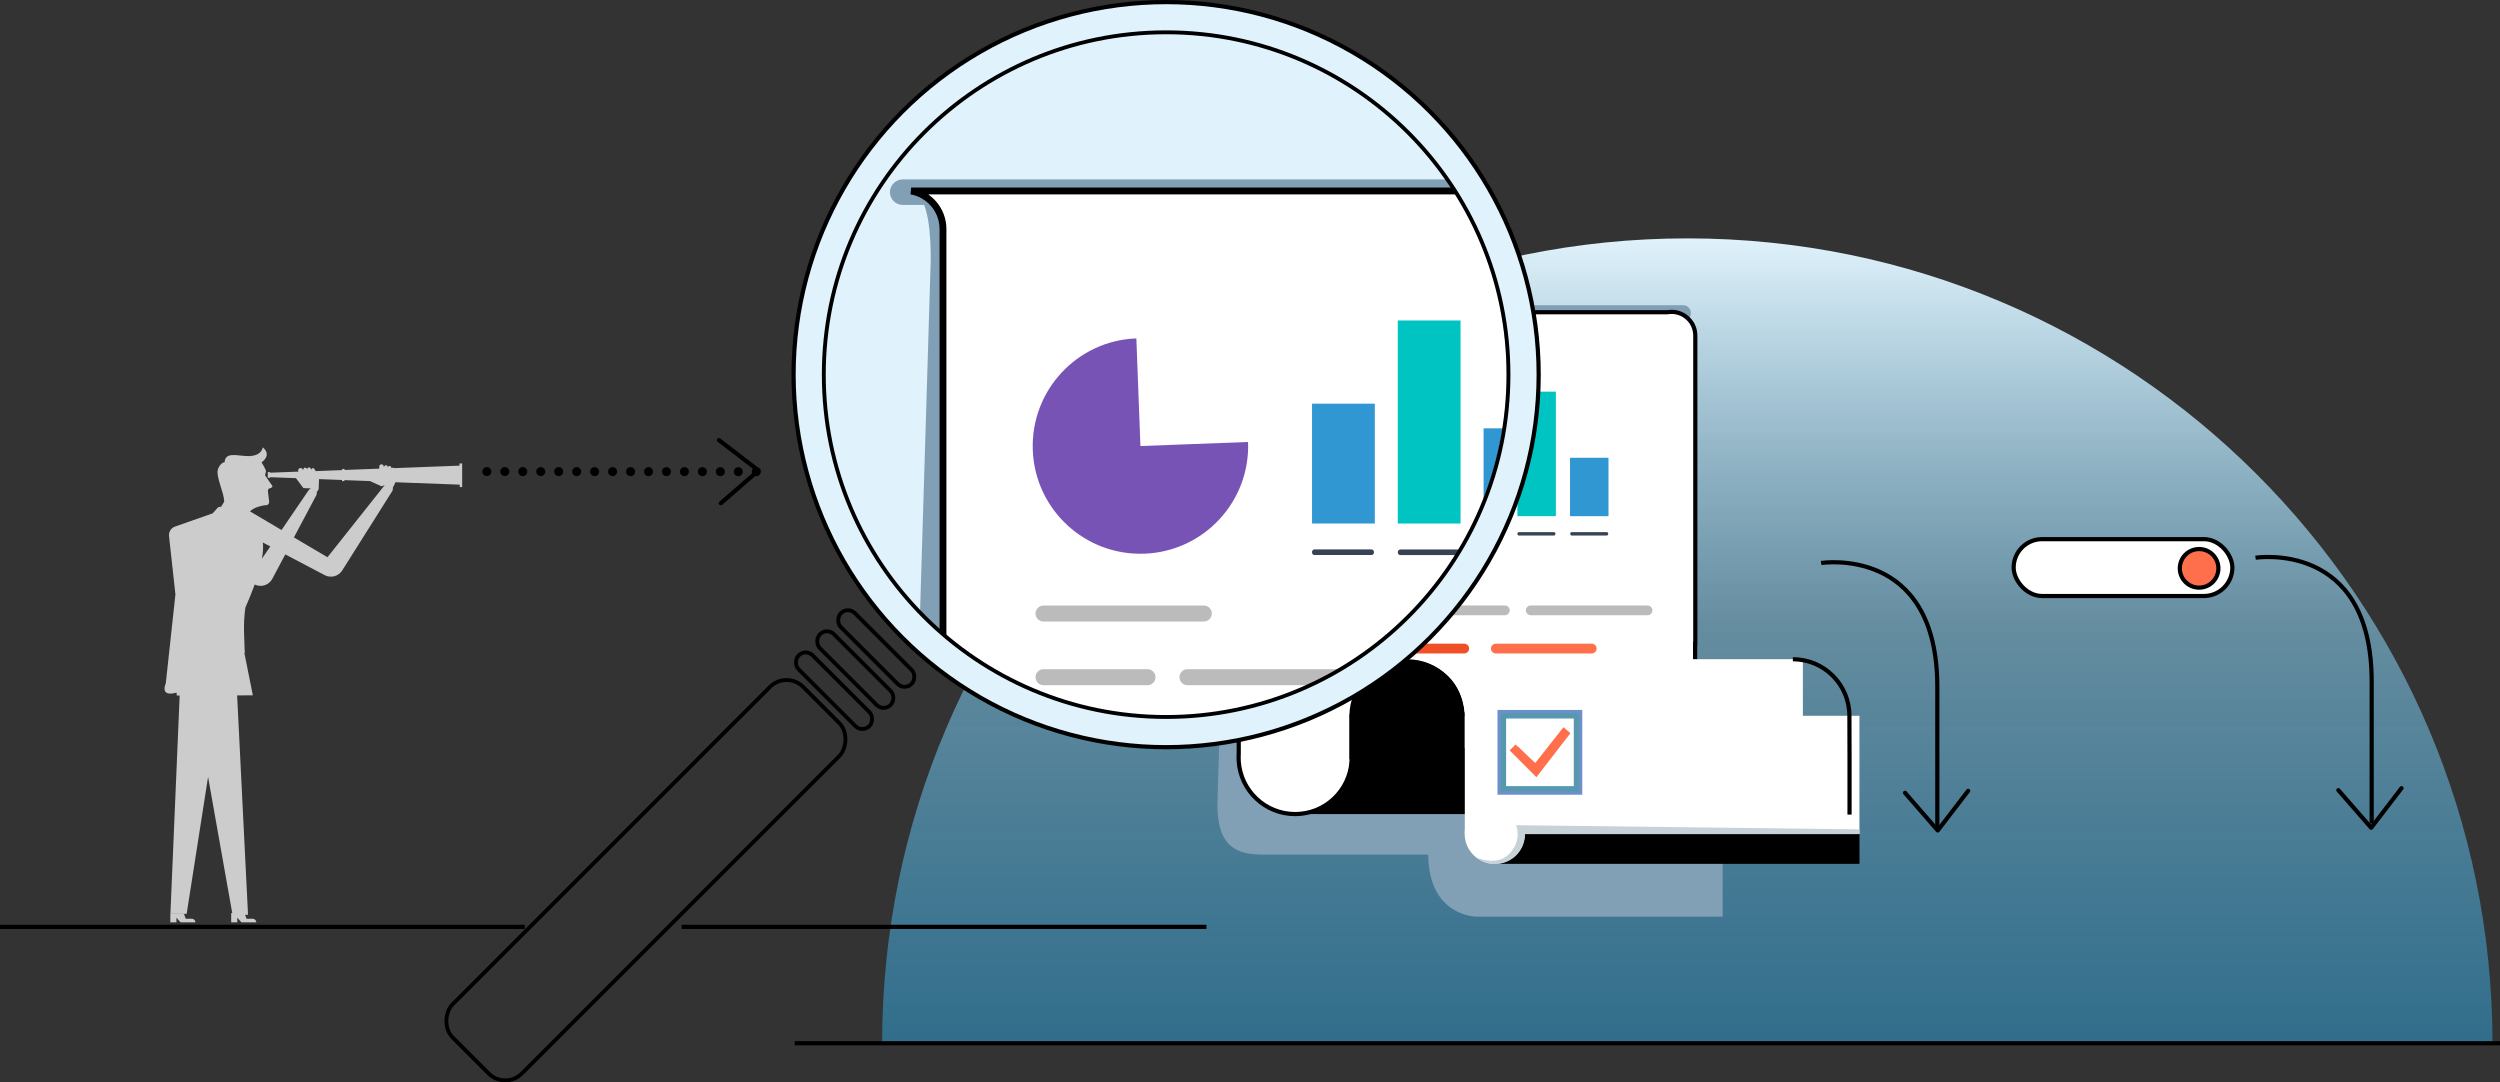 <?xml version="1.0" encoding="UTF-8"?>
<svg xmlns="http://www.w3.org/2000/svg" xmlns:xlink="http://www.w3.org/1999/xlink" viewBox="0 0 393.91 170.54">
  <rect x="0" y="0" width="393.91" height="170.54" fill="#333333" stroke="none"/>
  <defs>
    <linearGradient id="linear-gradient" x1="265.86" y1="37.56" x2="265.86" y2="164.43" gradientUnits="userSpaceOnUse">
      <stop offset="0" stop-color="#e0f2fb"/>
      <stop offset=".48" stop-color="rgba(138, 206, 239, .76)" stop-opacity=".76"/>
      <stop offset="1" stop-color="#30a9e4" stop-opacity=".5"/>
    </linearGradient>
    <clipPath id="clippath">
      <circle cx="183.47" cy="59.02" r="53.94" style="fill: none; stroke-width: 0px;"/>
    </clipPath>
  </defs>
  <g style="isolation: isolate;">
    <g id="Layer_1" data-name="Layer 1">
      <g>
        <path d="M138.99,164.43c0-70.07,56.8-126.87,126.87-126.87s126.87,56.8,126.87,126.87" style="fill: url(#linear-gradient); stroke-width: 0px;"/>
        <path d="M355.39,87.88s18.3-2.88,18.3,19.5v22.38" style="fill: none; stroke: #000; stroke-miterlimit: 10; stroke-width: .66px;"/>
        <g>
          <path d="M265.2,50.55h-73.94c-.68,0-1.23-.56-1.23-1.23h0c0-.68.56-1.23,1.23-1.23h73.94c.68,0,1.23.56,1.23,1.23h0c0,.68-.56,1.23-1.23,1.23Z" style="fill: #82a0b5; stroke-width: 0px;"/>
          <g style="mix-blend-mode: multiply; opacity: .9;">
            <path d="M236.55,115h.03v-.02h-.03s0,.02,0,.02Z" style="fill: #b4cce3; stroke-width: 0px;"/>
          </g>
          <g style="mix-blend-mode: multiply;">
            <path d="M238.29,116.04h.03v-.02h-.03s0,.01,0,.02Z" style="fill: #8ad3e0; stroke-width: 0px;"/>
            <path d="M238.32,116.04h-.03s0-.01,0-.02h.03v.02Z" style="fill: #a5c5e3; mix-blend-mode: multiply; stroke-width: 0px;"/>
          </g>
          <g style="mix-blend-mode: multiply; opacity: .9;">
            <path d="M242.55,105.81h.02v-.02h-.02s0,.01,0,.02Z" style="fill: #b4cce3; stroke-width: 0px;"/>
          </g>
          <g style="mix-blend-mode: multiply;">
            <path d="M243.89,106.61h.02v-.02h-.02s0,.01,0,.02Z" style="fill: #8ad3e0; stroke-width: 0px;"/>
            <path d="M243.92,106.61h-.02s0-.01,0-.02h.02v.02Z" style="fill: #a5c5e3; mix-blend-mode: multiply; stroke-width: 0px;"/>
          </g>
          <g style="mix-blend-mode: multiply; opacity: .9;">
            <path d="M235.04,117.18h.03v-.02h-.03s0,.02,0,.02Z" style="fill: #b4cce3; stroke-width: 0px;"/>
          </g>
          <g style="mix-blend-mode: multiply;">
            <path d="M236.86,118.26h.03v-.02h-.03s0,.01,0,.02Z" style="fill: #8ad3e0; stroke-width: 0px;"/>
            <path d="M236.89,118.26h-.03s0-.02,0-.02h.03v.02Z" style="fill: #a5c5e3; mix-blend-mode: multiply; stroke-width: 0px;"/>
          </g>
          <path d="M271.42,126.66s3.07-.21,4.98-2.45c1.91-2.24,15.68,4.15,15.68,4.15h-9.25v-9.25h-17.63v-2.56h.03v-50.36c0-2.15-1.74-3.89-3.89-3.89-.24,0-.47.02-.69.07l-68.57-13.16c1.82.33,1.89,4.75,1.89,6.65l-2.15,70.8c0,5.84,2.09,7.99,6.99,7.99h26.22c.09,9.78,7.58,9.78,7.58,9.78h38.82v-17.77Z" style="fill: #82a0b5; mix-blend-mode: multiply; stroke-width: 0px;"/>
          <rect x="204.07" y="103.94" width="46.68" height="24.33" style="fill: #000; stroke-width: 0px;"/>
          <path d="M267.12,52.88c0-2.07-1.68-3.74-3.74-3.74-.23,0-.45.02-.67.06h-70.63c1.75.32,3.08,1.84,3.08,3.68h0v48.52h.02v17.38c-.01.19-.02.39-.02.58s0,.39.02.58v.02h0c.31,4.64,4.17,8.31,8.89,8.31s8.59-3.68,8.89-8.33h.02v-7.16l54.11-.77v-10.61h.03v-48.52Z" style="fill: #fff; stroke-width: 0px;"/>
          <path d="M267.12,52.88c0-2.07-1.68-3.74-3.74-3.74-.23,0-.45.02-.67.06h-70.63c1.75.32,3.08,1.84,3.08,3.68h0v48.52h.02v17.38c-.01.19-.02.39-.02.58s0,.39.02.58v.02h0c.31,4.64,4.17,8.31,8.89,8.31s8.59-3.68,8.89-8.33h.02v-7.16l54.11-.77v-10.61h.03v-48.52Z" style="fill: none; stroke: #000; stroke-miterlimit: 10; stroke-width: .66px;"/>
          <path d="M212.62,112.78c0,4.92,0,6.86,0,6.86,3.39,0,16.64,2.41,18.2-.28,0,0-.02-4.98-.02-6.58,0-4.92-4.07-8.91-9.09-8.91s-9.09,3.99-9.09,8.91Z" style="fill: #000; stroke-width: 0px;"/>
          <rect x="230.8" y="112.78" width="62.18" height="18.6" style="fill: #fff; stroke-width: 0px;"/>
          <path d="M230.8,117.88h53.27v-14.01h-62.18s3.12-.36,6.17,2.48c2.76,2.58,2.74,6.43,2.74,6.43v5.1Z" style="fill: #fff; stroke-width: 0px;"/>
          <rect x="235.5" y="131.38" width="57.49" height="4.73" style="fill: #000; stroke-width: 0px;"/>
          <path d="M230.78,131.38c0,2.61,2.12,4.73,4.73,4.73s4.73-2.12,4.73-4.73-2.12-4.73-4.73-4.73-4.73,2.12-4.73,4.73Z" style="fill: #fff; stroke-width: 0px;"/>
          <path d="M238.88,130.02s1.06,2.44-1.19,4.63c-1.95,1.89-5.08.45-5.08.45.81.65,1.84,1.04,2.96,1.04,2.61,0,4.72-2.11,4.72-4.71h52.7v-.75l-54.11-.66Z" style="fill: #c7d1d8; stroke-width: 0px;"/>
          <path d="M220.35,90.79h-15.49c-.43,0-.77-.35-.77-.77s.35-.77.77-.77h15.49c.43,0,.77.35.77.77s-.35.77-.77.77Z" style="fill: #bbb; stroke-width: 0px;"/>
          <path d="M214.91,96.94h-10.05c-.43,0-.77-.35-.77-.77s.35-.77.77-.77h10.05c.43,0,.77.35.77.77s-.35.77-.77.77Z" style="fill: #bbb; stroke-width: 0px;"/>
          <path d="M237.11,96.94h-18.33c-.43,0-.77-.35-.77-.77s.35-.77.77-.77h18.33c.43,0,.77.35.77.77s-.35.77-.77.77Z" style="fill: #bbb; stroke-width: 0px;"/>
          <path d="M259.59,96.94h-18.4c-.43,0-.77-.35-.77-.77s.35-.77.77-.77h18.4c.43,0,.77.35.77.77s-.35.77-.77.77Z" style="fill: #bbb; stroke-width: 0px;"/>
          <path d="M230.71,102.96h-17.04c-.43,0-.77-.35-.77-.77s.35-.77.77-.77h17.04c.43,0,.77.35.77.77s-.35.77-.77.77Z" style="fill: #ef5025; stroke-width: 0px;"/>
          <path d="M209.89,102.96h-4.73c-.43,0-.77-.35-.77-.77s.35-.77.77-.77h4.73c.43,0,.77.35.77.77s-.35.77-.77.77Z" style="fill: #ef5025; stroke-width: 0px;"/>
          <path d="M250.8,102.96h-15.11c-.43,0-.77-.35-.77-.77s.35-.77.77-.77h15.11c.43,0,.77.35.77.77s-.35.77-.77.77Z" style="fill: #ff6f4b; stroke-width: 0px;"/>
          <path d="M214.89,107.32h-10.03c-.43,0-.77.35-.77.77s.35.77.77.77h9.17c.21-.56.49-1.08.86-1.55Z" style="fill: #ef5025; stroke-width: 0px;"/>
          <g>
            <path d="M235.95,125.22v-13.36h13.36v13.36h-13.36ZM248.04,123.95v-10.81h-10.81v10.81h10.81Z" style="fill: #6d90ca; stroke-width: 0px;"/>
            <path d="M248.79,124.7h-12.32v-12.32h12.32v12.32ZM237.31,123.87h10.66v-10.66h-10.66v10.66Z" style="fill: #5699ae; stroke-width: 0px;"/>
          </g>
          <g>
            <polygon points="237.86 118.23 238.79 117.31 241.9 120.22 246.35 114.58 247.44 115.53 242.08 122.46 237.86 118.23" style="fill: #ff6f4b; stroke-width: 0px;"/>
            <polygon points="242.03 121.67 238.6 118.23 239.19 117.65 241.95 120.41 246.05 115.11 246.7 115.62 242.03 121.67" style="fill: #ff6f4b; stroke-width: 0px;"/>
          </g>
          <path d="M203.83,74.23c.22,5.74,5.05,10.22,10.79,10.01,5.74-.22,10.22-5.05,10.01-10.79-.22-5.74-5.05-10.22-10.79-10.01l.39,10.4-10.4.39Z" style="fill: #7853b6; stroke-width: 0px;"/>
          <rect x="230.8" y="65.22" width="6.06" height="16.11" style="fill: #3097d2; stroke-width: 0px;"/>
          <rect x="239.09" y="61.71" width="6.06" height="19.62" style="fill: #00c4c2; stroke-width: 0px;"/>
          <rect x="247.38" y="72.13" width="6.06" height="9.2" style="fill: #3097d2; stroke-width: 0px;"/>
          <path d="M236.79,84.1c0,.15-.11.27-.23.27h-5.53c-.13,0-.23-.12-.23-.27h0c0-.15.1-.27.23-.27h5.53c.13,0,.23.12.23.27h0Z" style="fill: #374254; stroke-width: 0px;"/>
          <path d="M245.08,84.11c0,.15-.1.27-.23.27h-5.53c-.13,0-.23-.12-.23-.27h0c0-.15.1-.27.23-.27h5.53c.13,0,.23.12.23.27h0Z" style="fill: #374254; stroke-width: 0px;"/>
          <path d="M253.4,84.11c0,.15-.1.27-.23.27h-5.53c-.13,0-.23-.12-.23-.27h0c0-.15.1-.27.23-.27h5.53c.13,0,.23.12.23.27h0Z" style="fill: #374254; stroke-width: 0px;"/>
          <path d="M282.49,103.87c4.92,0,8.91,3.99,8.91,8.91,0,1.6.02,6.58.02,6.58v8.99" style="fill: none; stroke: #000; stroke-miterlimit: 10; stroke-width: .66px;"/>
          <path d="M286.95,88.71s18.3-2.88,18.3,19.5v22.38" style="fill: none; stroke: #000; stroke-miterlimit: 10; stroke-width: .66px;"/>
          <polyline points="300.16 124.92 305.32 130.85 310.11 124.61" style="fill: none; stroke: #000; stroke-linecap: round; stroke-linejoin: round; stroke-width: .66px;"/>
        </g>
        <polyline points="368.44 124.5 373.61 130.43 378.39 124.19" style="fill: none; stroke: #000; stroke-linecap: round; stroke-linejoin: round; stroke-width: .66px;"/>
        <polyline points="113.58 79.29 119.51 74.13 113.27 69.34" style="fill: none; stroke: #000; stroke-linecap: round; stroke-linejoin: round; stroke-width: .66px;"/>
        <rect x="317.28" y="84.95" width="34.46" height="8.96" rx="4.48" ry="4.48" style="fill: #fff; stroke: #000; stroke-linecap: round; stroke-linejoin: round; stroke-width: .66px;"/>
        <circle cx="346.5" cy="89.55" r="3.04" style="fill: #ff6f4b; stroke: #000; stroke-linecap: round; stroke-linejoin: round; stroke-width: .66px;"/>
        <line x1="125.21" y1="164.38" x2="393.91" y2="164.38" style="fill: none; stroke: #000; stroke-miterlimit: 10; stroke-width: .66px;"/>
        <line x1="82.68" y1="146.04" y2="146.04" style="fill: none; stroke: #000; stroke-miterlimit: 10; stroke-width: .66px;"/>
        <line x1="190.09" y1="146.04" x2="107.41" y2="146.04" style="fill: none; stroke: #000; stroke-miterlimit: 10; stroke-width: .66px;"/>
        <line x1="119.16" y1="74.32" x2="75.35" y2="74.3" style="fill: none; stroke: #000; stroke-dasharray: 0 0 0 2.83; stroke-linecap: round; stroke-miterlimit: 10; stroke-width: 1.42px;"/>
        <circle cx="183.74" cy="59.03" r="58.7" style="fill: #e0f2fb; stroke: #000; stroke-miterlimit: 10; stroke-width: .66px;"/>
        <g style="clip-path: url(#clippath);">
          <g>
            <path d="M262.83,32.29h-120.6c-1.11,0-2.01-.91-2.01-2.01h0c0-1.11.91-2.01,2.01-2.01h120.6c1.11,0,2.01.91,2.01,2.01h0c0,1.11-.91,2.01-2.01,2.01Z" style="fill: #82a0b5; stroke-width: 0px;"/>
            <g style="mix-blend-mode: multiply; opacity: .9;">
              <path d="M216.1,137.42h.05v-.04h-.05s0,.02,0,.04Z" style="fill: #b4cce3; stroke-width: 0px;"/>
            </g>
            <g style="mix-blend-mode: multiply;">
              <path d="M218.94,139.1h.05v-.03h-.05s0,.02,0,.03Z" style="fill: #8ad3e0; stroke-width: 0px;"/>
              <path d="M218.99,139.1h-.05s0-.02,0-.03h.05v.03Z" style="fill: #a5c5e3; mix-blend-mode: multiply; stroke-width: 0px;"/>
            </g>
            <g style="mix-blend-mode: multiply; opacity: .9;">
              <path d="M225.88,122.42h.04v-.03h-.04s0,.02,0,.03Z" style="fill: #b4cce3; stroke-width: 0px;"/>
            </g>
            <g style="mix-blend-mode: multiply;">
              <path d="M228.08,123.72h.04v-.03h-.04s0,.02,0,.03Z" style="fill: #8ad3e0; stroke-width: 0px;"/>
              <path d="M228.11,123.72h-.04s0-.02,0-.03h.04v.03Z" style="fill: #a5c5e3; mix-blend-mode: multiply; stroke-width: 0px;"/>
            </g>
            <g style="mix-blend-mode: multiply; opacity: .9;">
              <path d="M213.64,140.97h.05v-.04h-.05s0,.03,0,.04Z" style="fill: #b4cce3; stroke-width: 0px;"/>
            </g>
            <g style="mix-blend-mode: multiply;">
              <path d="M216.6,142.73h.05v-.03h-.05s0,.02,0,.03Z" style="fill: #8ad3e0; stroke-width: 0px;"/>
              <path d="M216.65,142.73h-.05s0-.02,0-.03h.05v.03Z" style="fill: #a5c5e3; mix-blend-mode: multiply; stroke-width: 0px;"/>
            </g>
            <path d="M272.98,156.42s5-.34,8.12-4c3.12-3.66,25.57,6.77,25.57,6.77h-15.09v-15.09h-28.76v-4.18h.05V57.79c0-3.5-2.84-6.34-6.34-6.34-.39,0-.76.04-1.13.11l-111.84-21.46c2.96.53,3.09,7.74,3.09,10.85l-3.5,115.47c0,9.53,3.41,13.03,11.39,13.03h42.76c.15,15.95,12.36,15.95,12.36,15.95l63.32-.02v-28.96Z" style="fill: #82a0b5; mix-blend-mode: multiply; stroke-width: 0px;"/>
            <rect x="163.12" y="119.38" width="76.14" height="39.68" style="fill: #000; stroke-width: 0px;"/>
            <path d="M265.96,36.1c0-3.37-2.73-6.11-6.11-6.11-.37,0-.74.04-1.09.1h-115.2c2.85.51,5.02,3,5.02,6h0v79.13h.03v28.35c-.02.31-.03.63-.03.95s.01.64.03.95v.04h0c.51,7.57,6.8,13.55,14.5,13.55s14.01-6,14.5-13.59h.03v-11.68l88.25-1.25v-17.31h.05V36.1Z" style="fill: #fff; stroke-width: 0px;"/>
            <path d="M265.96,36.1c0-3.37-2.73-6.11-6.11-6.11-.37,0-.74.04-1.09.1h-115.2c2.85.51,5.02,3,5.02,6h0v79.13h.03v28.35c-.02.31-.03.63-.03.95s.01.64.03.95v.04h0c.51,7.57,6.8,13.55,14.5,13.55s14.01-6,14.5-13.59h.03v-11.68l88.25-1.25v-17.31h.05V36.1Z" style="fill: none; stroke: #000; stroke-miterlimit: 10; stroke-width: 1.08px;"/>
            <path d="M177.65,133.79c0,8.03,0,11.19,0,11.19,5.42,0,26.61,3.93,29.11-.46,0,0-.03-8.12-.03-10.73,0-8.03-6.51-14.54-14.54-14.54s-14.54,6.51-14.54,14.54Z" style="fill: #000; stroke-width: 0px;"/>
            <rect x="206.73" y="133.79" width="101.42" height="30.34" style="fill: #fff; stroke-width: 0px;"/>
            <path d="M206.73,142.11h86.89v-22.85h-101.41s5.09-.59,10.06,4.05c4.5,4.2,4.47,10.48,4.47,10.48v8.31Z" style="fill: #fff; stroke-width: 0px;"/>
            <rect x="214.39" y="164.13" width="93.76" height="7.71" style="fill: #000; stroke-width: 0px;"/>
            <path d="M206.68,164.13c0,4.26,3.45,7.71,7.71,7.71s7.71-3.45,7.71-7.71-3.45-7.71-7.71-7.71-7.71,3.45-7.71,7.71Z" style="fill: #fff; stroke-width: 0px;"/>
            <path d="M219.89,161.91s1.73,3.99-1.95,7.55c-3.18,3.09-8.29.73-8.29.73,1.32,1.07,3,1.7,4.83,1.7,4.25,0,7.7-3.44,7.7-7.68h85.96v-1.22l-88.26-1.08Z" style="fill: #c7d1d8; stroke-width: 0px;"/>
            <path d="M189.68,97.93h-25.26c-.7,0-1.26-.57-1.26-1.26s.57-1.26,1.26-1.26h25.26c.7,0,1.26.57,1.26,1.26s-.57,1.26-1.26,1.26Z" style="fill: #bbb; stroke-width: 0px;"/>
            <path d="M180.81,107.96h-16.39c-.7,0-1.26-.57-1.26-1.26s.57-1.26,1.26-1.26h16.39c.7,0,1.26.57,1.26,1.26s-.57,1.26-1.26,1.26Z" style="fill: #bbb; stroke-width: 0px;"/>
            <path d="M217,107.96h-29.9c-.7,0-1.26-.57-1.26-1.26s.57-1.26,1.26-1.26h29.9c.7,0,1.26.57,1.26,1.26s-.57,1.26-1.26,1.26Z" style="fill: #bbb; stroke-width: 0px;"/>
            <path d="M253.68,107.96h-30c-.7,0-1.26-.57-1.26-1.26s.57-1.26,1.26-1.26h30c.7,0,1.26.57,1.26,1.26s-.56,1.26-1.26,1.26Z" style="fill: #bbb; stroke-width: 0px;"/>
            <path d="M206.58,117.78h-27.79c-.7,0-1.26-.57-1.26-1.26s.57-1.26,1.26-1.26h27.79c.7,0,1.26.56,1.26,1.26s-.56,1.26-1.26,1.26Z" style="fill: #ef5025; stroke-width: 0px;"/>
            <path d="M172.61,117.78h-7.72c-.7,0-1.26-.57-1.26-1.26s.57-1.26,1.26-1.26h7.72c.7,0,1.26.56,1.26,1.26s-.57,1.26-1.26,1.26Z" style="fill: #ef5025; stroke-width: 0px;"/>
            <path d="M239.34,117.78h-24.65c-.7,0-1.26-.57-1.26-1.26s.56-1.26,1.26-1.26h24.65c.7,0,1.26.56,1.26,1.26s-.56,1.26-1.26,1.26Z" style="fill: #ff6f4b; stroke-width: 0px;"/>
            <path d="M180.77,124.88h-16.35c-.7,0-1.26.56-1.26,1.26s.57,1.26,1.26,1.26h14.95c.34-.91.8-1.77,1.4-2.52Z" style="fill: #ef5025; stroke-width: 0px;"/>
            <g>
              <path d="M215.12,154.08v-21.8h21.8v21.8h-21.8ZM234.84,152v-17.64h-17.64v17.64h17.64Z" style="fill: #6d90ca; stroke-width: 0px;"/>
              <path d="M236.07,153.23h-20.09v-20.09h20.09v20.09ZM217.33,151.87h17.38v-17.38h-17.38v17.38Z" style="fill: #5699ae; stroke-width: 0px;"/>
            </g>
            <g>
              <polygon points="218.24 142.69 219.75 141.18 224.83 145.93 232.09 136.73 233.86 138.28 225.12 149.57 218.24 142.69" style="fill: #ff6f4b; stroke-width: 0px;"/>
              <polygon points="225.04 148.29 219.44 142.69 220.4 141.73 224.91 146.24 231.59 137.6 232.66 138.43 225.04 148.29" style="fill: #ff6f4b; stroke-width: 0px;"/>
            </g>
            <path d="M179.05,53.32c-9.37.35-16.67,8.23-16.32,17.6.35,9.37,8.23,16.67,17.6,16.32,9.37-.35,16.68-8.23,16.32-17.6l-16.96.64-.64-16.96Z" style="fill: #7853b6; stroke-width: 0px;"/>
            <rect x="206.73" y="63.6" width="9.89" height="18.89" style="fill: #3097d2; stroke-width: 0px;"/>
            <rect x="220.24" y="50.49" width="9.89" height="32" style="fill: #00c4c2; stroke-width: 0px;"/>
            <rect x="233.76" y="67.49" width="9.88" height="15.01" style="fill: #3097d2; stroke-width: 0px;"/>
            <path d="M216.49,87.02c0,.24-.17.43-.38.43h-9.01c-.21,0-.38-.2-.38-.44h0c0-.24.17-.44.38-.44h9.01c.21,0,.38.2.38.44h0Z" style="fill: #374254; stroke-width: 0px;"/>
            <path d="M230.01,87.02c0,.24-.17.44-.38.44h-9.01c-.21,0-.38-.2-.38-.44h0c0-.24.17-.44.38-.44h9.01c.21,0,.38.2.38.44h0Z" style="fill: #374254; stroke-width: 0px;"/>
            <path d="M243.58,87.03c0,.24-.17.43-.38.43h-9.01c-.21,0-.38-.2-.38-.44h0c0-.24.17-.44.38-.44h9.01c.21,0,.38.2.38.44h0Z" style="fill: #374254; stroke-width: 0px;"/>
            <path d="M291.03,119.25c8.03,0,14.54,6.51,14.54,14.54,0,2.61.03,10.73.03,10.73v14.67" style="fill: none; stroke: #000; stroke-miterlimit: 10; stroke-width: 1.08px;"/>
            <path d="M298.31,94.52s29.85-4.71,29.85,31.8v36.51" style="fill: none; stroke: #000; stroke-miterlimit: 10; stroke-width: 1.08px;"/>
            <polyline points="319.84 153.6 328.26 163.27 336.07 153.09" style="fill: none; stroke: #000; stroke-linecap: round; stroke-linejoin: round; stroke-width: 1.08px;"/>
          </g>
        </g>
        <circle cx="183.74" cy="59.03" r="53.94" style="fill: none; stroke: #000; stroke-miterlimit: 10; stroke-width: .61px;"/>
        <rect x="94.06" y="99.64" width="15.43" height="78.11" rx="3.7" ry="3.7" transform="translate(127.88 -31.35) rotate(45)" style="fill: none; stroke: #000; stroke-miterlimit: 10; stroke-width: .61px;"/>
        <rect x="123.54" y="107.28" width="15.75" height="3.12" rx="1.54" ry="1.54" transform="translate(115.45 -61.05) rotate(45)" style="fill: none; stroke: #000; stroke-miterlimit: 10; stroke-width: .61px;"/>
        <rect x="126.89" y="103.94" width="15.75" height="3.12" rx="1.54" ry="1.54" transform="translate(114.07 -64.39) rotate(45)" style="fill: none; stroke: #000; stroke-miterlimit: 10; stroke-width: .61px;"/>
        <rect x="130.19" y="100.63" width="15.75" height="3.12" rx="1.54" ry="1.54" transform="translate(112.7 -67.7) rotate(45)" style="fill: none; stroke: #000; stroke-miterlimit: 10; stroke-width: .61px;"/>
        <path d="M39.81,144.76c.31,0,.57.26.57.57h-2.34s-.65-.74-.65-.74v.74h-.96v-1.47h2.1s.31.9.31.9h.96Z" style="fill: #ccc; stroke-width: 0px;"/>
        <g style="mix-blend-mode: multiply;">
          <g>
            <path d="M30.22,144.76h-.96l-.27-.78h-2.15v1.35h.96v-.74l.65.74h2.34c0-.31-.25-.57-.57-.57Z" style="fill: #ccc; stroke-width: 0px;"/>
            <path d="M72.4,72.99v.38l-10.28.39s-.09-.07-.15-.08h0c-.08,0-.16.03-.21.09h-.07s-.03-.13-.03-.13c-.02-.1-.1-.18-.2-.21h0c-.13-.04-.27.03-.32.16l-.03.08v-.1c-.01-.13-.1-.23-.23-.26h0c-.11-.03-.23.02-.3.12l-.11.16v-.11c-.03-.19-.2-.33-.38-.32h0c-.19.01-.34.17-.33.36v.32s-5.47.21-5.47.21v-.16h-.38v.18l-4.18.16-.19-.34c-.05-.09-.16-.14-.26-.13h0c-.11.02-.2.11-.21.22v.04s-.12-.22-.12-.22c-.05-.1-.15-.16-.26-.15h0c-.14,0-.27.11-.28.25v.09s-.04-.1-.04-.1c-.04-.13-.17-.21-.3-.21h0c-.12,0-.23.09-.27.21l-.06.2-.04-.11c-.07-.19-.28-.28-.47-.22h0c-.19.07-.29.27-.24.46l.03.09-4.45.17v-.09h-.38v.89h.38v-.09l4.06.15,1.16,1.55v.02s.01,0,.01,0h0s0,0,0,0l1.14.04-.07.09c-.1.06-.19.13-.26.23-.65.95-2.49,3.66-4.25,6.24l-4.98-2.94c.69-.66,1.86-.9,2.4-.97.06,0,.12,0,.17,0,.04,0,.08-.01.12-.02,0,0,0,0,0,0,0,0,0,0,0,0,.22-.07.37-.29.34-.53l-.16-1.34s-.15-.64.17-.74c.17-.06.36-.12.46-.22.06-.06.06-.15.02-.21-.26-.37-1.08-1.54-1.12-1.64-.04-.12.09-.34.13-.62.03-.28-.7-1.43-.7-1.43,0,0,1.72-1.11.19-2.37,0,0-.07,1.12-1.71,1.35-1.64.23-3.86-.79-4.26.68-.03.11-.03.21-.02.31-.29.04-.7.25-1.03,1-.5,1.15.95,3.72.94,5.24-.14.25-.31.51-.47.76l-.49.11h0s-.84.95-.84.95l-5.95,2.09c-.62.22-1.01.83-.94,1.49l1.01,9.21-1.52,14.01s-1.05,2.21,1.7,1.45c0,.15.02.3.03.46l11.99-.03-1.34-6.69h-6.23,6.3s-.05-.73-.12-3.33c-.03-1.18.02-2.39.21-3.81.48-1.09,1-2.34,1.47-3.63l.21.08c.97.36,2.07-.05,2.56-.97l2.05-3.86,6.21,3.27c.97.51,2.17.19,2.76-.74l7.9-12.53c.09-.16.1-.34.07-.5l.29-.57.12-.3,10.14.38v.38h.38v-3.72h-.38ZM27.78,105.65c0,.12-.01.25-.02.38,0-.22,0-.37.02-.38ZM34.6,80.12h0s.02-.02.02-.02c0,0,0,.01-.01.02ZM41.27,88.03c.15-.82.22-1.59.17-2.25,0-.1-.02-.2-.03-.3l1.18.62c-.52.76-.97,1.43-1.32,1.93ZM60.52,76.56l-8.92,11.24-5.29-3.12,3.53-6.65c.09-.16.1-.33.07-.49l.3-.45.06-1.6,3.62.14v.18h.38v-.16l4.02.15s0,0,.01,0l1.83.83.5-.2h0s-.08.08-.12.13Z" style="fill: #ccc; stroke-width: 0px;"/>
          </g>
          <polyline points="28.38 107.92 26.85 143.99 29.41 143.99 34.92 108.75" style="fill: #ccc; stroke-width: 0px;"/>
          <polygon points="30.35 108.71 36.64 144.13 39.08 144.14 37.31 108.51 30.35 108.71" style="fill: #ccc; stroke-width: 0px;"/>
        </g>
      </g>
    </g>
  </g>
</svg>